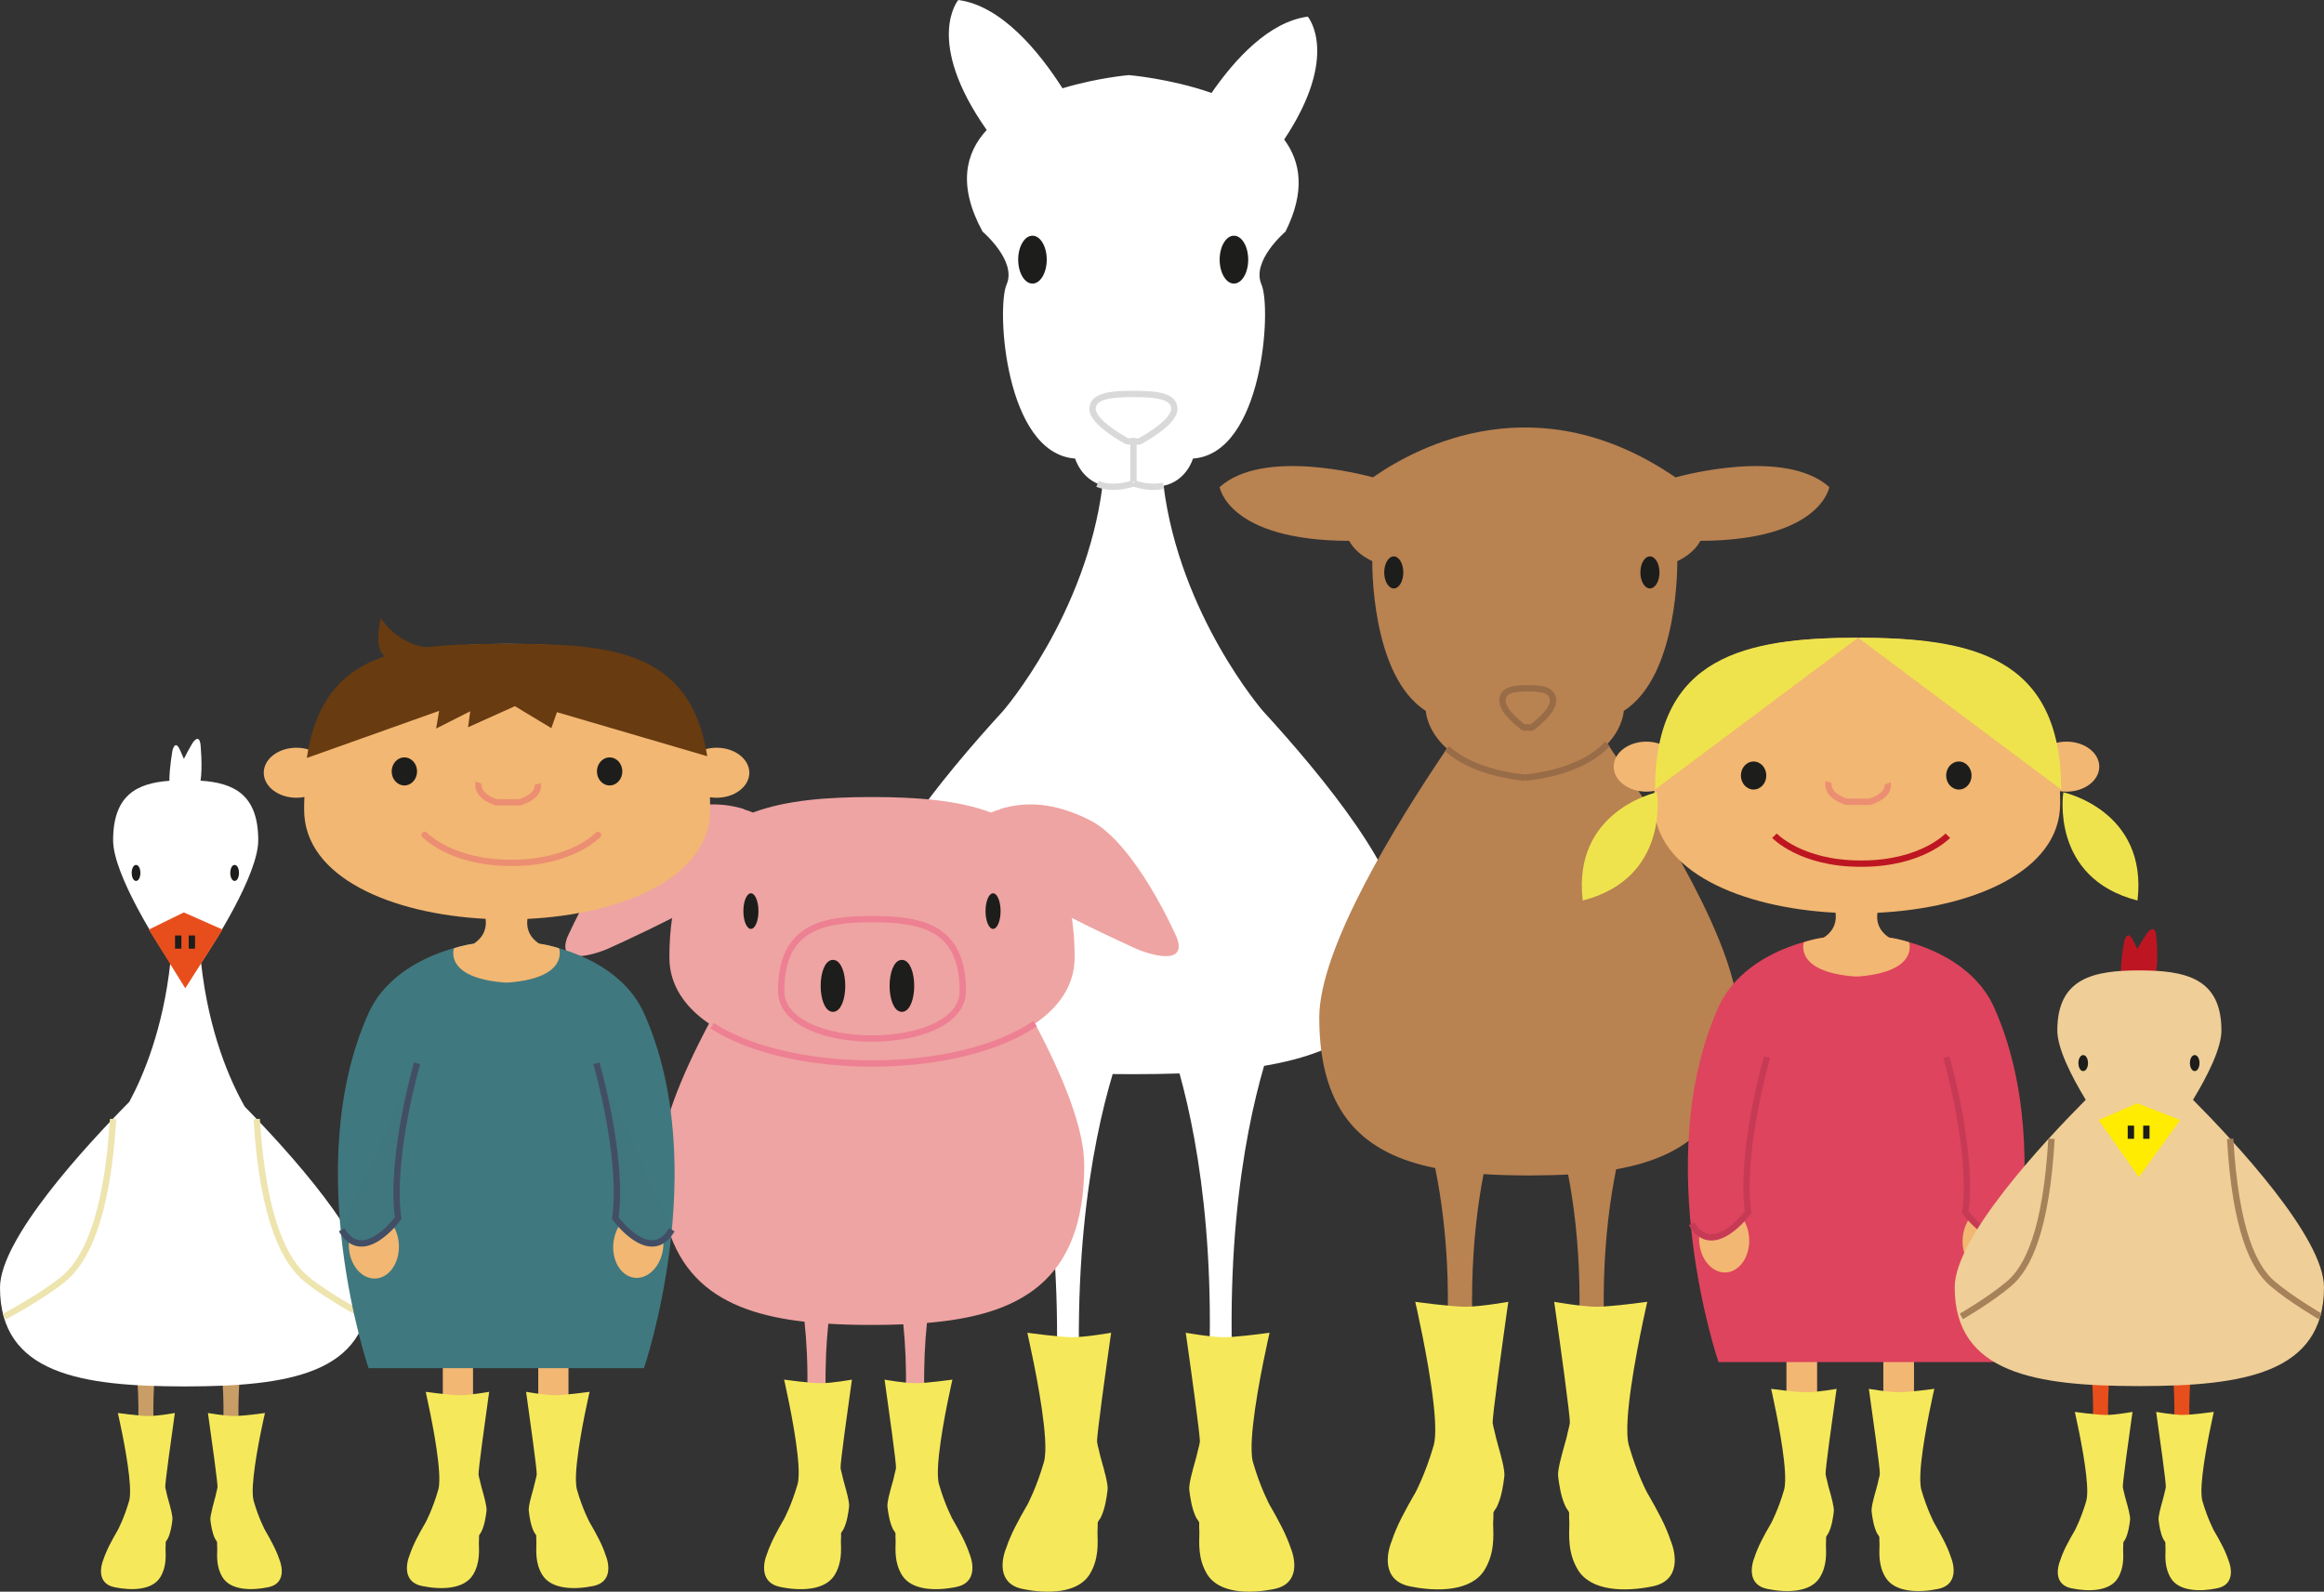 <!-- Generator: Adobe Illustrator 21.0.0, SVG Export Plug-In  -->
<svg version="1.1"
	 xmlns="http://www.w3.org/2000/svg" xmlns:xlink="http://www.w3.org/1999/xlink" xmlns:a="http://ns.adobe.com/AdobeSVGViewerExtensions/3.0/"
	 x="0px" y="0px" width="366.344px" height="250.972px" viewBox="0 0 366.344 250.972"
	 style="enable-background:new 0 0 366.344 250.972;" xml:space="preserve">
<rect x="0" y="0" width="366.344" height="250.972" fill="#333333" stroke="none"/>
<style type="text/css">
	.st0{fill:#FFFFFF;}
	.st1{fill:none;stroke:#D9D9D9;stroke-miterlimit:10;}
	.st2{fill:#1D1D1B;}
	.st3{fill:#F5E95B;}
	.st4{fill:#B98251;}
	.st5{fill:none;stroke:#986C47;stroke-miterlimit:10;}
	.st6{fill:#F2B772;}
	.st7{fill:#DE445D;}
	.st8{fill:none;stroke:#BD1622;stroke-miterlimit:10;}
	.st9{fill:none;stroke:#EC8E72;stroke-miterlimit:10;}
	.st10{fill:#DE445D;stroke:#C73A56;stroke-miterlimit:10;}
	.st11{fill:#EFE34D;}
	.st12{fill:#1D1E1C;}
	.st13{fill:#BD1622;}
	.st14{fill:#E84E1B;}
	.st15{fill:#EFCE97;}
	.st16{fill:#1D1D1B;stroke:#1D1D1B;stroke-width:0.3;stroke-miterlimit:10;}
	.st17{fill:#FFEC00;}
	.st18{fill:none;stroke:#1D1D1B;stroke-miterlimit:10;}
	.st19{fill:none;stroke:#A68159;stroke-miterlimit:10;}
	.st20{fill:#C99D66;}
	.st21{fill:#E74E1C;stroke:#E84E1B;stroke-width:0.2;stroke-miterlimit:10;}
	.st22{fill:none;stroke:#EEE4AE;stroke-miterlimit:10;}
	.st23{fill:#EEA4A2;}
	.st24{fill:none;stroke:#EE8093;stroke-miterlimit:10;}
	.st25{fill:#1D1D1B;stroke:#1D1D1B;stroke-miterlimit:10;}
	.st26{fill:#40787F;}
	.st27{fill:#40777E;stroke:#424E66;stroke-miterlimit:10;}
	.st28{fill:#683B11;}
	.st29{fill:none;stroke:#EC8E72;stroke-linecap:round;stroke-miterlimit:10;}
</style>
<defs>
</defs>
<g id="Alpaka_Kopie">
	<path class="st0" d="M221.057,146.678c0,13.59-8.779,19.186-21.793,21.382c-3.263,11.219-7.224,32.53-3.812,63.775h-6.043
		c3.295-30.169-0.29-51.079-3.474-62.577c-2.325,0.078-4.722,0.113-7.16,0.113h-0.351c-1.015,0-2.029-0.009-3.026-0.019
		c-3.298,11.02-7.512,32.574-4.022,64.486h-6.053c3.578-32.75-0.953-54.595-4.286-65.334c-14.689-1.818-24.895-7.18-24.895-21.827
		c0-8.779,12.017-23.707,22.002-34.604c0,0,13.084-15.103,15.656-35.549c-3.385-0.899-4.321-4.222-4.321-4.222
		c-11.045-0.778-12.438-23.717-10.802-27.451c1.627-3.734-3.786-8.325-3.786-8.325c-3.943-7.224-2.727-12.374,0.646-16.029
		C145.622,6.375,151.059,0,151.059,0c6.848,0.91,12.759,8.177,16.427,13.921c5.526-1.67,10.458-2.079,10.458-2.079
		s6.462,0.523,13.038,2.813c3.683-5.334,9.053-11.219,15.174-12.032c0,0,5.15,6.043-3.727,19.379
		c2.633,3.524,3.357,8.237,0.201,14.525c0,0-5.412,4.591-3.778,8.325c1.628,3.734,0.237,26.673-10.799,27.451
		c0,0-0.987,3.523-4.634,4.293c2.588,20.411,15.634,35.478,15.634,35.478C209.04,122.971,221.057,137.898,221.057,146.678z"/>
	<path class="st1" d="M183.414,76.587c-1.242,0.284-2.801,0.247-4.74-0.373"/>
	<path class="st1" d="M178.673,76.214c-2.459,0.784-4.303,0.638-5.672,0.084"/>
	<ellipse class="st2" cx="162.753" cy="40.94" rx="2.25" ry="3.776"/>
	<ellipse class="st2" cx="194.511" cy="40.94" rx="2.25" ry="3.776"/>
	<path class="st1" d="M178.674,62.118c3.556,0,6.443,0.278,6.443,2.374c0,2.095-4.898,4.767-5.318,5.021
		c-0.414,0.254-1.129,0.002-1.129,0.002s-0.791,0.193-1.132-0.002c-0.342-0.195-5.314-2.926-5.314-5.021
		c0-2.096,2.884-2.374,6.442-2.374"/>
	<line class="st1" x1="178.67" y1="69.515" x2="178.67" y2="75.902"/>
	<g id="XMLID_28_">
		<g>
			<path class="st3" d="M174.968,211.438c-0.55,3.874-2.134,15.163-2.029,15.942c0.027,0.261,0.157,0.77,0.315,1.389
				c0,0.01,0,0.019,0,0.019c0.035,0.192,0.113,0.507,0.211,0.893c0,0,0.068,0.235,0.104,0.358c0.017,0.069,0.034,0.131,0.053,0.2
				c0.438,1.557,1.084,3.797,0.97,4.705c-0.166,1.276-0.393,2.93-1.067,4.311c-0.14,0.279-0.349,0.472-0.489,0.805
				c0,0.48,0,1.004-0.035,1.547c0.035,1.68,0.254,4.188-1.225,6.611c-1.853,3.019-6.638,3.14-10.599,2.317
				c-3.953-0.814-3.356-4.556-2.536-6.532c0.158-0.516,0.367-1.024,0.57-1.495c0.803-1.976,2.735-5.238,2.735-5.238
				s1.442-2.676,2.614-6.751c0.132-0.454,0.193-1.058,0.219-1.766c0.132-4.618-1.802-13.905-2.554-17.316
				c-0.174-0.813-0.279-1.295-0.279-1.295s5.064,0.7,7.153,0.7s6.053-0.7,6.053-0.7S175.082,210.625,174.968,211.438z"/>
		</g>
	</g>
	<g id="XMLID_27_">
		<g>
			<path class="st3" d="M200.888,250.536c-3.952,0.822-8.736,0.701-10.599-2.317c-1.478-2.423-1.251-4.932-1.225-6.611
				c-0.036-0.543-0.036-1.066-0.026-1.547c-0.149-0.333-0.358-0.525-0.499-0.805c-0.673-1.382-0.899-3.035-1.066-4.311
				c-0.113-0.908,0.533-3.148,0.971-4.705c0.018-0.069,0.044-0.131,0.054-0.2c0.042-0.123,0.069-0.237,0.104-0.351v-0.008
				c0.098-0.386,0.176-0.7,0.21-0.893c0,0,0-0.009,0-0.019c0.166-0.619,0.289-1.128,0.325-1.389
				c0.096-0.779-1.488-12.068-2.037-15.942c-0.115-0.813-0.186-1.295-0.186-1.295s3.972,0.7,6.051,0.7
				c0.421,0,0.954-0.027,1.549-0.071c2.37-0.183,5.613-0.629,5.613-0.629s-0.113,0.482-0.289,1.295
				c-0.75,3.41-2.674,12.697-2.542,17.316c0.017,0.708,0.078,1.311,0.208,1.766c1.172,4.075,2.623,6.751,2.623,6.751
				s1.926,3.263,2.73,5.238c0.201,0.472,0.409,0.979,0.577,1.495C204.247,245.98,204.841,249.723,200.888,250.536z"/>
			<path class="st3" d="M188.811,228.788c-0.034,0.192-0.112,0.507-0.21,0.893v0.008c-0.034,0.113-0.062,0.228-0.104,0.351
				c0.025-0.114,0.061-0.237,0.086-0.351C188.663,229.374,188.742,229.067,188.811,228.788z"/>
		</g>
	</g>
</g>
<g id="Ebene_11_Kopie">
	<path class="st4" d="M264.397,88.49c0,0,0.313,18.005-8.432,23.602c0,0-0.087,2.571-2.57,5.203
		c8.115,11.894,20.629,32.041,20.629,43.164c0,15.994-7.888,21.889-19.267,23.908c-1.976,9.874-2.954,23.245-0.496,40.069h-6.726
		c2.388-16.369,1.53-29.461-0.34-39.246c-1.95,0.105-3.954,0.14-6.009,0.149h-0.384c-2.39-0.01-4.706-0.061-6.943-0.211
		c-1.882,9.795-2.747,22.912-0.351,39.308h-6.725c2.476-16.938,1.461-30.37-0.543-40.261c-10.845-2.186-18.277-8.194-18.277-23.717
		c0-10.904,12.017-30.458,20.122-42.43c-3.226-2.867-3.33-5.938-3.33-5.938c-8.746-5.597-8.431-23.602-8.431-23.602
		c-1.872-0.909-3.008-2.029-3.646-3.211c-19.082-0.034-20.42-8.474-20.42-8.474c6.855-6.155,22.746-1.932,24.171-1.538
		c7.275-5.072,26.034-14.823,47.694,0.008c0.919-0.252,17.255-4.73,24.242,1.53c0,0-1.331,8.414-20.323,8.474
		C267.405,86.461,266.267,87.581,264.397,88.49z"/>
	<path class="st5" d="M253.396,117.295c-2.119,2.252-5.985,4.552-13.034,5.336"/>
	<path class="st5" d="M228.089,118.036c2.242,1.997,5.995,3.896,12.272,4.595"/>
	<path class="st5" d="M240.829,108.525c2.201,0,3.986,0.23,3.986,1.972c0,1.741-3.03,3.961-3.291,4.172
		c-0.256,0.211-0.698,0.001-0.698,0.001s-0.488,0.161-0.7-0.001c-0.212-0.163-3.287-2.431-3.287-4.172
		c0-1.741,1.785-1.972,3.986-1.972"/>
	<ellipse class="st2" cx="219.707" cy="90.256" rx="1.504" ry="2.525"/>
	<ellipse class="st2" cx="260.087" cy="90.256" rx="1.505" ry="2.525"/>
	<g id="XMLID_26_">
		<g>
			<path class="st3" d="M237.555,206.698c-0.603,4.303-2.359,16.843-2.256,17.7c0.036,0.297,0.185,0.865,0.358,1.548v0.025
				c0.033,0.21,0.306,1.252,0.35,1.391c0.018,0.07,0.035,0.14,0.052,0.219c0.491,1.732,1.208,4.215,1.076,5.221
				c-0.175,1.426-0.438,3.253-1.18,4.793c-0.157,0.307-0.384,0.516-0.541,0.899c0,0.525,0,1.11-0.046,1.715
				c0.046,1.862,0.289,4.643-1.355,7.336c-2.062,3.358-7.371,3.489-11.77,2.58c-4.391-0.901-3.725-5.064-2.817-7.258
				c0.176-0.568,0.412-1.136,0.631-1.661c0.892-2.196,3.035-5.815,3.035-5.815s1.608-2.973,2.911-7.503
				c0.14-0.499,0.209-1.163,0.237-1.959c0.148-5.125-2.004-15.443-2.825-19.23c-0.201-0.899-0.323-1.435-0.323-1.435
				s5.622,0.779,7.949,0.779c2.315,0,6.725-0.779,6.725-0.779S237.687,205.799,237.555,206.698z"/>
		</g>
	</g>
	<g id="XMLID_25_">
		<g>
			<path class="st3" d="M253.164,205.981c2.642-0.183,6.499-0.718,6.499-0.718s-0.121,0.535-0.314,1.435
				c-0.831,3.787-2.975,14.105-2.825,19.23c0.019,0.796,0.098,1.46,0.237,1.959c1.301,4.53,2.902,7.503,2.902,7.503
				s2.151,3.619,3.042,5.815c0.219,0.525,0.447,1.093,0.631,1.661c0.909,2.194,1.573,6.356-2.815,7.258
				c-4.398,0.909-9.707,0.778-11.772-2.58c-1.643-2.692-1.399-5.474-1.363-7.336c-0.044-0.604-0.044-1.189-0.036-1.715
				c-0.157-0.384-0.393-0.593-0.541-0.899c-0.752-1.54-1.007-3.367-1.189-4.793c-0.131-1.006,0.595-3.489,1.074-5.221
				c0.027-0.079,0.036-0.148,0.061-0.219c0.045-0.139,0.114-0.403,0.114-0.403c0.113-0.426,0.201-0.777,0.236-0.987v-0.025
				c0.175-0.683,0.313-1.251,0.358-1.548c0.105-0.857-1.653-13.398-2.265-17.7c-0.123-0.899-0.201-1.435-0.201-1.435
				s4.397,0.779,6.725,0.779C252.12,206.043,252.617,206.018,253.164,205.981"/>
		</g>
	</g>
</g>
<g id="Ebene_12_Kopie">
	<rect x="296.88" y="210.436" class="st6" width="4.834" height="17.379"/>
	<rect x="281.606" y="210.436" class="st6" width="4.835" height="17.379"/>
	<path class="st7" d="M292.937,147.254c-9.405,0.238-18.713,4.126-22.042,11.536c-10.866,24.19,0,55.974,0,55.974h21.821h-0.219
		h21.819c0,0,10.868-31.784,0-55.974c-3.329-7.41-12.636-11.298-22.039-11.536"/>
	<path class="st6" d="M330.918,120.88c0,2.179-2.31,3.944-5.159,3.944c-0.359,0-0.7-0.025-1.042-0.079
		c0.027,0.64,0.036,1.286,0.036,1.96c0,10.756-13.939,16.501-28.805,17.219c-0.177,1.232,0.104,2.764,1.86,3.918h0.028
		c1.704,0.219,3.095,0.725,3.095,0.725s1.653,4.617-7.905,5.395h-0.761c-9.558-0.778-7.904-5.395-7.904-5.395
		s1.389-0.506,3.094-0.725h0.028c1.757-1.164,2.036-2.686,1.861-3.928c-14.788-0.76-28.604-6.505-28.604-17.209
		c0-0.683,0.01-1.355,0.043-2.003c-0.401,0.079-0.821,0.122-1.251,0.122c-2.85,0-5.159-1.766-5.159-3.944
		c0-2.177,2.31-3.943,5.159-3.943c0.788,0,1.54,0.14,2.204,0.386c3.542-14.569,16.083-16.766,30.993-16.766h0.035
		c14.892,0,27.405,2.187,30.974,16.694c0.621-0.201,1.303-0.314,2.021-0.314C328.609,116.937,330.918,118.703,330.918,120.88z"/>
	
		<ellipse transform="matrix(0.116 -0.993 0.993 0.116 82.909 484.042)" class="st6" cx="313.497" cy="195.424" rx="5.164" ry="3.945"/>
	
		<ellipse transform="matrix(0.999 -0.05 0.05 0.999 -9.436 13.838)" class="st6" cx="271.728" cy="195.424" rx="3.944" ry="5.163"/>
	<path class="st8" d="M279.716,131.77c0,0,4.139,4.404,13.565,4.404h0.2c9.426,0,13.562-4.404,13.562-4.404"/>
	<path class="st9" d="M288.268,123.308c0,0-0.63,1.972,2.768,3.113h2.615h-1.482h2.595c3.399-1.142,2.779-2.891,2.779-2.891"/>
	<path class="st10" d="M306.818,166.693c0,0,4.299,14.822,2.98,24.428c0,0,5.548,7.58,8.911,1.818"/>
	<path class="st10" d="M278.547,166.693c0,0-4.301,14.822-2.983,24.428c0,0-5.548,7.58-8.911,1.818"/>
	<path class="st11" d="M260.894,124.476c0-21.102,14.325-23.916,31.993-23.916"/>
	<path class="st11" d="M292.922,100.56c17.666,0,31.99,2.814,31.99,23.916"/>
	<path class="st11" d="M336.946,141.989c-13.856-3.55-11.691-17.065-11.691-17.065S338.621,127.785,336.946,141.989z"/>
	<path class="st11" d="M249.493,141.989c13.856-3.55,11.692-17.065,11.692-17.065S247.821,127.785,249.493,141.989z"/>
	<ellipse class="st12" cx="276.429" cy="122.281" rx="2.003" ry="2.211"/>
	<ellipse class="st12" cx="308.785" cy="122.281" rx="2.002" ry="2.211"/>
	<g id="XMLID_24_">
		<g>
			<path class="st3" d="M289.369,219.99c-0.429,3.025-1.67,11.85-1.592,12.454c0.025,0.209,0.123,0.602,0.254,1.092
				c0,0,0,0.009,0,0.018c0.018,0.14,0.077,0.385,0.158,0.69v0.011c0.025,0.095,0.104,0.374,0.121,0.427
				c0.342,1.216,0.849,2.965,0.762,3.673c-0.132,1.007-0.309,2.292-0.84,3.366c-0.105,0.219-0.272,0.369-0.376,0.64
				c0,0.367,0,0.777-0.025,1.207c0.025,1.312,0.2,3.271-0.964,5.159c-1.452,2.361-5.185,2.448-8.271,1.81
				c-3.097-0.63-2.624-3.559-1.985-5.106c0.122-0.395,0.288-0.796,0.445-1.164c0.62-1.547,2.134-4.092,2.134-4.092
				s1.129-2.09,2.046-5.273c0.097-0.35,0.149-0.821,0.167-1.382c0.105-3.602-1.408-10.861-1.985-13.528
				c-0.14-0.638-0.227-1.006-0.227-1.006s3.952,0.542,5.589,0.542c1.634,0,4.732-0.542,4.732-0.542S289.456,219.361,289.369,219.99z
				"/>
		</g>
	</g>
	<g id="XMLID_23_">
		<g>
			<path class="st3" d="M295.989,233.931c-0.02,0.095-0.044,0.2-0.069,0.313v0.011c-0.028,0.095-0.054,0.173-0.09,0.27
				c0.028-0.087,0.054-0.183,0.07-0.27C295.927,234.14,295.953,234.036,295.989,233.931z"/>
			<path class="st3" d="M305.511,250.536c-3.086,0.639-6.82,0.552-8.28-1.81c-1.154-1.889-0.979-3.848-0.953-5.159
				c-0.026-0.43-0.026-0.84-0.026-1.207c-0.114-0.271-0.272-0.421-0.386-0.64c-0.524-1.074-0.7-2.359-0.832-3.366
				c-0.087-0.708,0.412-2.457,0.763-3.673c0.008-0.053,0.025-0.104,0.033-0.157c0.036-0.097,0.061-0.175,0.09-0.27v-0.011
				c0.025-0.113,0.113-0.497,0.129-0.568c0.011-0.044,0.019-0.088,0.028-0.122c0-0.009,0-0.018,0-0.018
				c0.121-0.489,0.227-0.883,0.252-1.092c0.078-0.605-1.163-9.429-1.592-12.454c-0.087-0.629-0.141-1.006-0.141-1.006
				s3.098,0.542,4.731,0.542c1.637,0,5.589-0.542,5.589-0.542s-0.088,0.368-0.227,1.006c-0.577,2.667-2.091,9.926-1.984,13.528
				c0.018,0.561,0.069,1.032,0.166,1.382c0.918,3.184,2.046,5.273,2.046,5.273s1.504,2.545,2.134,4.092
				c0.158,0.368,0.323,0.77,0.445,1.164C308.134,246.977,308.599,249.906,305.511,250.536z"/>
		</g>
	</g>
</g>
<g id="Ebene_1_Kopie">
	<path class="st13" d="M336.951,155.768c0.951,0.131,1.816-0.226,2.559-1.514c0.966-1.67,0.364-6.916,0.364-6.916
		c-0.276-1.795-1.425-0.204-1.425-0.204s-3.186,4.747-3.12,6.554c0.049,1.393,0.68,1.946,1.633,2.065L336.951,155.768z"/>
	<path class="st13" d="M336.551,155.77c0.808-0.21,1.387-0.785,1.557-2.069c0.222-1.665-2.005-5.688-2.005-5.688
		c-0.82-1.354-1.216,0.31-1.216,0.31s-0.986,4.881-0.333,6.312c0.504,1.105,1.194,1.341,2.001,1.12L336.551,155.77z"/>
	<path class="st14" d="M350.956,196.814c0,0-8.586,12.636-4.942,37.582h-4.151c3.641-24.946-4.945-37.582-4.945-37.582H350.956z"/>
	<path class="st14" d="M324.104,196.814c0,0,8.586,12.636,4.942,37.582h4.154c-3.644-24.946,4.942-37.582,4.942-37.582H324.104z"/>
	<path class="st15" d="M366.344,202.977c0,13.65-12.926,15.548-28.938,15.574h-0.341c-16.012-0.026-28.936-1.924-28.936-15.574
		c0-7.845,13.965-22.834,20.654-29.566c-2.352-3.884-4.477-8.159-4.477-10.94c0-8.324,5.788-9.452,12.934-9.462
		c7.152,0.01,12.935,1.138,12.935,9.462c0,2.781-2.125,7.057-4.479,10.94C352.387,180.153,366.344,195.133,366.344,202.977z"/>
	<ellipse class="st16" cx="345.963" cy="167.621" rx="0.605" ry="1.114"/>
	<ellipse class="st16" cx="328.386" cy="167.621" rx="0.605" ry="1.114"/>
	<polygon class="st17" points="330.812,176.602 336.899,173.959 343.663,176.602 337.168,185.614 	"/>
	<line class="st18" x1="338.341" y1="177.485" x2="338.341" y2="179.559"/>
	<line class="st18" x1="335.903" y1="177.485" x2="335.903" y2="179.559"/>
	<path class="st19" d="M351.552,179.559c0.843,14.523,3.748,20.332,6.652,22.821c2.904,2.488,7.552,5.188,7.552,5.188"/>
	<path class="st19" d="M323.388,179.559c-0.844,14.523-3.747,20.332-6.652,22.821c-2.904,2.488-7.552,5.188-7.552,5.188"/>
	<g id="XMLID_22_">
		<g>
			<path class="st3" d="M336.031,223.515c-0.376,2.667-1.469,10.441-1.398,10.975c0.025,0.184,0.113,0.534,0.219,0.963v0.009
				c0.008,0.035,0.017,0.069,0.025,0.113c0.026,0.079,0.044,0.166,0.062,0.244c0.018,0.079,0.036,0.167,0.061,0.254v0.009
				c0.008,0.044,0.018,0.079,0.036,0.123c0.017,0.034,0.025,0.078,0.033,0.122c0.017,0.044,0.026,0.087,0.036,0.131
				c0.307,1.076,0.752,2.616,0.665,3.235c-0.115,0.885-0.272,2.021-0.734,2.974c-0.09,0.193-0.237,0.324-0.334,0.56
				c0,0.324,0,0.69-0.025,1.059c0.025,1.163,0.175,2.886-0.84,4.556c-1.275,2.081-4.574,2.16-7.302,1.592
				c-2.72-0.56-2.309-3.14-1.741-4.495c0.106-0.35,0.255-0.708,0.386-1.032c0.56-1.364,1.888-3.603,1.888-3.603
				s0.989-1.845,1.803-4.652c0.086-0.306,0.132-0.726,0.148-1.215c0.087-3.175-1.242-9.567-1.758-11.92
				c-0.123-0.561-0.193-0.893-0.193-0.893s3.48,0.482,4.925,0.482c1.435,0,4.17-0.482,4.17-0.482S336.11,222.954,336.031,223.515z"
				/>
			<path class="st3" d="M334.999,236.081v-0.009c-0.025-0.087-0.043-0.175-0.061-0.254c0.026,0.088,0.054,0.175,0.069,0.263
				c0.01,0.044,0.019,0.079,0.028,0.123C335.017,236.16,335.007,236.125,334.999,236.081z"/>
		</g>
	</g>
	<g id="XMLID_21_">
		<g>
			<path class="st3" d="M349.507,250.432c-2.728,0.568-6.016,0.489-7.302-1.592c-1.015-1.67-0.865-3.393-0.839-4.556
				c-0.026-0.368-0.026-0.734-0.026-1.059c-0.097-0.235-0.236-0.366-0.332-0.56c-0.466-0.953-0.622-2.089-0.735-2.974
				c-0.079-0.619,0.368-2.159,0.664-3.235c0.018-0.044,0.027-0.087,0.035-0.131c0.025-0.088,0.053-0.166,0.07-0.254
				c0.052-0.192,0.095-0.367,0.123-0.498c0.008-0.044,0.018-0.078,0.025-0.113v-0.009c0.107-0.429,0.201-0.779,0.219-0.963
				c0.069-0.533-1.023-8.308-1.398-10.975c-0.079-0.561-0.124-0.893-0.124-0.893s2.729,0.482,4.163,0.482
				c1.442,0,4.924-0.482,4.924-0.482s-0.069,0.332-0.193,0.893c-0.516,2.353-1.844,8.745-1.758,11.92
				c0.018,0.489,0.062,0.909,0.148,1.215c0.814,2.808,1.803,4.652,1.803,4.652s1.329,2.238,1.889,3.603
				c0.132,0.324,0.28,0.683,0.393,1.032C351.816,247.292,352.228,249.872,349.507,250.432z"/>
			<path class="st3" d="M341.165,235.574c-0.028,0.131-0.071,0.306-0.123,0.498c-0.018,0.088-0.045,0.166-0.07,0.254
				c0.018-0.088,0.044-0.166,0.062-0.245C341.079,235.906,341.122,235.731,341.165,235.574z"/>
		</g>
	</g>
</g>
<g id="Ebene_10_Kopie">
	<path class="st20" d="M29.391,196.867c0,0,8.586,12.635,4.943,37.582h4.153c-3.644-24.947,4.942-37.582,4.942-37.582H29.391z"/>
	<path class="st20" d="M15.977,196.867c0,0,8.586,12.635,4.943,37.582h4.153c-3.643-24.947,4.943-37.582,4.943-37.582H15.977z"/>
	<path class="st0" d="M58.215,203.031c0,13.649-12.916,15.546-28.938,15.573h-0.342C12.926,218.577,0,216.681,0,203.031
		c0-7.731,13.591-22.424,20.376-29.288l0.009-0.008c2.291-4.27,5.326-11.587,6.463-21.915c-1.934-2.902-9.017-13.922-9.017-19.326
		c0-7.162,3.787-9.008,8.868-9.384c-0.011-1.976,0.488-4.766,0.488-4.766s0.359-1.671,1.076-0.315c0,0,0.342,0.691,0.726,1.627
		c0.682-1.373,1.357-2.501,1.357-2.501s1.014-1.592,1.258,0.201c0,0,0.359,3.549,0.009,5.735c5.194,0.343,9.095,2.136,9.095,9.402
		c0,5.414-7.091,16.448-9.008,19.335c1.208,10.976,4.549,18.548,6.884,22.666C45.571,181.631,58.215,195.57,58.215,203.031z"/>
	<ellipse class="st16" cx="36.987" cy="137.639" rx="0.536" ry="1.114"/>
	<ellipse class="st16" cx="21.444" cy="137.639" rx="0.535" ry="1.114"/>
	<polygon class="st21" points="23.589,146.62 28.973,143.977 34.952,146.62 29.209,155.633 	"/>
	<line class="st18" x1="30.247" y1="147.504" x2="30.247" y2="149.577"/>
	<line class="st18" x1="28.091" y1="147.504" x2="28.091" y2="149.577"/>
	<path class="st22" d="M40.461,176.438c1.018,16.168,4.529,22.637,8.04,25.407c3.511,2.773,9.128,5.775,9.128,5.775"/>
	<path class="st22" d="M17.835,176.438c-1.018,16.168-4.53,22.637-8.041,25.407c-3.508,2.773-9.126,5.775-9.126,5.775"/>
	<g id="XMLID_12_">
		<g>
			<path class="st3" d="M27.442,223.672c-0.377,2.643-1.452,10.318-1.391,10.844c0.027,0.175,0.115,0.524,0.219,0.945
				c0,0.008,0,0.008,0,0.017c0.009,0.036,0.018,0.07,0.027,0.114c0.017,0.069,0.042,0.14,0.051,0.219
				c0.018,0.078,0.045,0.175,0.07,0.27v0.01c0.009,0.034,0.018,0.078,0.035,0.113c0.018,0.042,0.025,0.078,0.035,0.122
				c0.009,0.044,0.017,0.087,0.035,0.131c0.297,1.066,0.734,2.589,0.656,3.201c-0.115,0.875-0.264,1.994-0.727,2.938
				c-0.096,0.192-0.236,0.315-0.333,0.552c0,0.322,0,0.681-0.025,1.049c0.025,1.145,0.174,2.852-0.831,4.496
				c-1.26,2.054-4.513,2.133-7.206,1.573c-2.693-0.551-2.283-3.096-1.732-4.442c0.113-0.351,0.253-0.691,0.393-1.015
				c0.543-1.347,1.855-3.568,1.855-3.568s0.987-1.818,1.783-4.591c0.088-0.306,0.131-0.716,0.148-1.197
				c0.088-3.14-1.223-9.462-1.73-11.78c-0.123-0.551-0.201-0.875-0.201-0.875s3.445,0.474,4.87,0.474
				c1.417,0,4.119-0.474,4.119-0.474S27.511,223.121,27.442,223.672z"/>
		</g>
	</g>
	<g id="XMLID_11_">
		<g>
			<path class="st3" d="M42.282,250.266c-2.693,0.56-5.945,0.48-7.205-1.573c-1.007-1.645-0.857-3.351-0.83-4.496
				c-0.027-0.368-0.027-0.727-0.027-1.049c-0.097-0.236-0.236-0.359-0.332-0.552c-0.455-0.943-0.612-2.062-0.726-2.938
				c-0.079-0.612,0.718-3.412,0.726-3.454c0.018-0.035,0.034-0.079,0.043-0.113v-0.01c0.027-0.096,0.045-0.192,0.061-0.27
				c0.019-0.088,0.272-1.12,0.298-1.295c0.062-0.525-1.014-8.201-1.391-10.844c-0.069-0.551-0.122-0.875-0.122-0.875
				s2.703,0.474,4.119,0.474c1.426,0,4.871-0.474,4.871-0.474s-0.078,0.324-0.201,0.875c-0.508,2.318-1.819,8.641-1.731,11.78
				c0.019,0.481,0.061,0.892,0.148,1.197c0.796,2.772,1.784,4.591,1.784,4.591s1.312,2.222,1.854,3.568
				c0.139,0.323,0.279,0.664,0.394,1.015C44.564,247.17,44.975,249.715,42.282,250.266z"/>
		</g>
	</g>
</g>
<g id="Ebene_9_Kopie">
	<path class="st23" d="M179.431,149.738c0,0-4.925-2.177-10.468-5.002c0.288,1.88,0.438,3.953,0.438,6.219
		c0,4.319-2.391,7.8-6.246,10.439c4.393,8.265,7.759,16.503,7.759,22.309c0,18.566-10.514,23.699-24.794,24.889
		c-0.665,6.393-0.682,14.149,0.646,23.252h-5.036c1.311-9.007,1.311-16.685,0.664-23.033c-1.547,0.069-3.129,0.096-4.738,0.096
		h-0.395c-2.291,0-4.529-0.053-6.689-0.191c-0.664,6.365-0.664,14.078,0.656,23.129h-5.037c1.346-9.198,1.312-17.017,0.628-23.444
		c-13.274-1.504-22.815-6.996-22.815-24.696c0-5.806,3.368-14.044,7.758-22.309c-3.856-2.64-6.244-6.12-6.244-10.439
		c0-2.266,0.148-4.329,0.43-6.209c-5.545,2.823-10.459,4.992-10.459,4.992s-7.968,3.271-6.088-1.881c0,0,6.444-14.874,13.712-18.538
		c5.606-2.825,10.135-2.99,14.193-1.749l-0.079,0.026c0.533,0.156,1.024,0.332,1.47,0.517c5.265-1.969,11.744-2.44,18.741-2.44
		h0.035c7.004,0,13.477,0.472,18.74,2.44c0.445-0.185,0.943-0.36,1.477-0.517l-0.078-0.026c4.058-1.241,8.588-1.076,14.194,1.749
		c7.269,3.664,13.712,18.538,13.712,18.538C187.397,153.009,179.431,149.738,179.431,149.738z"/>
	<path class="st24" d="M112.262,161.732c12.445,8.054,38.838,7.941,50.893-0.335"/>
	<path class="st24" d="M137.45,144.921c-7.902,0-14.309,1.334-14.309,11.333c0,10.001,28.629,10.001,28.629,0
		c0-9.999-6.404-11.333-14.307-11.333"/>
	<ellipse class="st25" cx="142.172" cy="155.447" rx="1.439" ry="3.6"/>
	<ellipse class="st25" cx="131.305" cy="155.447" rx="1.439" ry="3.6"/>
	<ellipse class="st2" cx="118.371" cy="143.657" rx="1.189" ry="2.807"/>
	<g id="XMLID_8_">
		<g>
			<path class="st3" d="M134.148,218.583c-0.446,3.14-1.724,12.277-1.646,12.898c0.027,0.21,0.133,0.62,0.263,1.128
				c0,0.01,0,0.01,0,0.018c0.025,0.149,0.088,0.402,0.165,0.717v0.01c0.027,0.095,0.054,0.183,0.088,0.278
				c0.009,0.054,0.027,0.115,0.045,0.167c0.35,1.26,0.874,3.069,0.778,3.804c-0.131,1.041-0.315,2.37-0.865,3.489
				c-0.107,0.228-0.28,0.385-0.395,0.655c0.008,0.386,0.008,0.814-0.025,1.252c0.025,1.364,0.209,3.384-0.989,5.343
				c-1.504,2.447-5.377,2.545-8.578,1.881c-3.201-0.656-2.721-3.691-2.056-5.282c0.131-0.42,0.307-0.831,0.464-1.207
				c0.648-1.608,2.212-4.25,2.212-4.25s1.172-2.16,2.116-5.458c0.106-0.367,0.156-0.855,0.176-1.434
				c0.105-3.734-1.46-11.245-2.065-14.009c-0.14-0.665-0.227-1.05-0.227-1.05s4.093,0.568,5.79,0.568
				c1.688,0,4.896-0.568,4.896-0.568S134.243,217.927,134.148,218.583z"/>
			<path class="st3" d="M132.93,233.354v-0.01c-0.077-0.314-0.14-0.567-0.165-0.717c0.054,0.228,0.122,0.472,0.183,0.727
				c0.02,0.095,0.044,0.191,0.07,0.278C132.984,233.536,132.957,233.448,132.93,233.354z"/>
		</g>
	</g>
	<g id="XMLID_7_">
		<g>
			<path class="st3" d="M150.754,250.223c-3.209,0.664-7.076,0.566-8.579-1.881c-1.2-1.959-1.015-3.979-0.989-5.343
				c-0.035-0.438-0.035-0.866-0.025-1.252c-0.123-0.27-0.289-0.428-0.404-0.655c-0.541-1.119-0.724-2.448-0.863-3.489
				c-0.088-0.734,0.438-2.544,0.786-3.804c0.019-0.052,0.105-0.351,0.131-0.445v-0.01c0.079-0.314,0.14-0.567,0.165-0.717
				c0-0.008,0-0.008,0-0.018c0.132-0.508,0.237-0.918,0.264-1.128c0.079-0.621-1.206-9.759-1.652-12.898
				c-0.088-0.656-0.15-1.05-0.15-1.05s3.209,0.568,4.908,0.568c1.687,0,5.787-0.568,5.787-0.568s-0.086,0.385-0.234,1.05
				c-0.604,2.764-2.161,10.274-2.056,14.009c0.017,0.578,0.07,1.066,0.175,1.434c0.945,3.298,2.115,5.458,2.115,5.458
				s1.558,2.642,2.213,4.25c0.159,0.376,0.324,0.787,0.465,1.207C153.465,246.531,153.945,249.566,150.754,250.223z"/>
		</g>
	</g>
	<ellipse class="st2" cx="156.541" cy="143.657" rx="1.187" ry="2.807"/>
</g>
<rect x="69.803" y="210.896" class="st6" width="4.762" height="17.119"/>
<rect x="84.847" y="210.896" class="st6" width="4.764" height="17.119"/>
<path class="st26" d="M80.133,148.214c-9.404,0.238-18.713,4.126-22.039,11.536c-10.869,24.189,0,55.973,0,55.973h21.818h-0.219
	h21.82c0,0,10.867-31.783,0-55.973c-3.327-7.41-12.635-11.298-22.039-11.536"/>
<path class="st6" d="M118.118,121.843c0,2.177-2.31,3.943-5.16,3.943c-0.358,0-0.707-0.026-1.039-0.078
	c0.025,0.639,0.033,1.285,0.033,1.958c0,10.758-13.939,16.503-28.806,17.22c-0.174,1.232,0.106,2.763,1.864,3.917h0.025
	c1.695,0.219,3.097,0.718,3.097,0.718s1.651,4.626-7.907,5.396h-0.76c-9.568-0.77-7.906-5.396-7.906-5.396s1.391-0.499,3.098-0.718
	h0.016c1.758-1.164,2.038-2.685,1.873-3.926c-14.788-0.761-28.605-6.507-28.605-17.211c0-0.681,0.008-1.354,0.044-2.001
	c-0.403,0.079-0.823,0.121-1.249,0.121c-2.854,0-5.16-1.767-5.16-3.943c0-2.179,2.307-3.945,5.16-3.945
	c0.785,0,1.538,0.142,2.203,0.386c3.539-14.568,16.071-16.764,30.99-16.764h0.036c14.893,0,27.406,2.185,30.974,16.694
	c0.621-0.201,1.303-0.316,2.019-0.316C115.808,117.897,118.118,119.664,118.118,121.843z"/>
<ellipse transform="matrix(0.116 -0.993 0.993 0.116 -106.069 273.553)" class="st6" cx="100.695" cy="196.384" rx="5.163" ry="3.944"/>
<ellipse transform="matrix(0.999 -0.05 0.05 0.999 -9.751 3.194)" class="st6" cx="58.926" cy="196.384" rx="3.944" ry="5.163"/>
<ellipse class="st12" cx="63.743" cy="121.634" rx="2.002" ry="2.211"/>
<ellipse class="st12" cx="96.1" cy="121.634" rx="2.002" ry="2.211"/>
<path class="st9" d="M75.464,123.394c0,0-0.628,1.973,2.771,3.112h2.614h-1.483h2.594c3.4-1.14,2.781-2.89,2.781-2.89"/>
<path class="st27" d="M94.014,167.653c0,0,4.3,14.822,2.982,24.428c0,0,5.548,7.579,8.908,1.818"/>
<path class="st27" d="M65.746,167.653c0,0-4.301,14.822-2.984,24.428c0,0-5.546,7.579-8.908,1.818"/>
<path class="st28" d="M111.483,119.237c-2.601-17.007-15.725-17.718-31.521-17.718h-0.034c-15.883,0-29.062,0.737-31.563,17.995
	l20.859-7.429l-0.476,2.789l5.373-2.721l-0.34,2.518l7.385-3.324l5.745,3.46l0.884-2.516L111.483,119.237z"/>
<path class="st28" d="M69.225,102.1c-6.084,0.494-9.186-4.639-9.186-4.639s-1.623,5.848,1.5,6.428"/>
<path class="st29" d="M66.948,131.647c0,0,4.139,4.404,13.563,4.403h0.2c9.426,0.001,13.562-4.403,13.562-4.403"/>
<g id="XMLID_4_">
	<g>
		<path class="st3" d="M76.973,220.436c-0.411,2.938-1.609,11.501-1.539,12.086c0.025,0.193,0.122,0.587,0.244,1.059v0.008
			c0.027,0.149,0.088,0.386,0.158,0.675v0.008c0.008,0.052,0.026,0.088,0.043,0.14c0.018,0.045,0.062,0.229,0.079,0.28
			c0.333,1.182,0.822,2.877,0.734,3.56c-0.131,0.971-0.298,2.222-0.813,3.27c-0.104,0.211-0.262,0.358-0.367,0.612
			c0,0.368,0,0.761-0.025,1.172c0.025,1.277,0.191,3.174-0.928,5.01c-1.408,2.292-5.036,2.38-8.035,1.759
			c-2.992-0.612-2.545-3.454-1.926-4.95c0.123-0.393,0.289-0.778,0.438-1.136c0.604-1.506,2.074-3.971,2.074-3.971
			s1.092-2.029,1.976-5.116c0.104-0.341,0.148-0.797,0.166-1.338c0.096-3.497-1.364-10.537-1.933-13.127
			c-0.131-0.61-0.209-0.979-0.209-0.979s3.828,0.533,5.42,0.533c1.584,0,4.584-0.533,4.584-0.533S77.06,219.825,76.973,220.436z"/>
		<path class="st3" d="M75.836,234.27v-0.008c-0.07-0.289-0.131-0.525-0.158-0.675c0.053,0.219,0.114,0.448,0.176,0.683
			c0.009,0.044,0.018,0.088,0.025,0.14C75.863,234.358,75.844,234.322,75.836,234.27z"/>
	</g>
</g>
<g id="XMLID_3_">
	<g>
		<path class="st3" d="M93.518,250.073c-3,0.621-6.629,0.533-8.036-1.759c-1.12-1.836-0.944-3.732-0.927-5.01
			c-0.026-0.411-0.026-0.804-0.018-1.172c-0.114-0.254-0.271-0.401-0.375-0.612c-0.508-1.049-0.684-2.3-0.805-3.27
			c-0.098-0.683,0.4-2.378,0.734-3.56c0.008-0.052,0.017-0.104,0.033-0.149c0.027-0.095,0.054-0.173,0.079-0.271v-0.008
			c0.08-0.289,0.132-0.525,0.157-0.675v-0.008c0.123-0.472,0.219-0.865,0.246-1.059c0.078-0.585-1.129-9.148-1.539-12.086
			c-0.088-0.61-0.141-0.979-0.141-0.979s3,0.533,4.583,0.533c1.592,0,5.43-0.533,5.43-0.533s-0.087,0.368-0.218,0.979
			c-0.568,2.59-2.029,9.63-1.933,13.127c0.018,0.541,0.069,0.997,0.165,1.338c0.883,3.087,1.985,5.116,1.985,5.116
			s1.46,2.465,2.072,3.971c0.15,0.357,0.306,0.742,0.429,1.136C96.063,246.619,96.518,249.461,93.518,250.073z"/>
		<path class="st3" d="M84.362,233.588c-0.025,0.149-0.077,0.386-0.157,0.675v0.008c-0.025,0.098-0.052,0.176-0.079,0.271
			c0.019-0.095,0.045-0.183,0.062-0.271C84.248,234.036,84.31,233.807,84.362,233.588z"/>
	</g>
</g>
</svg>